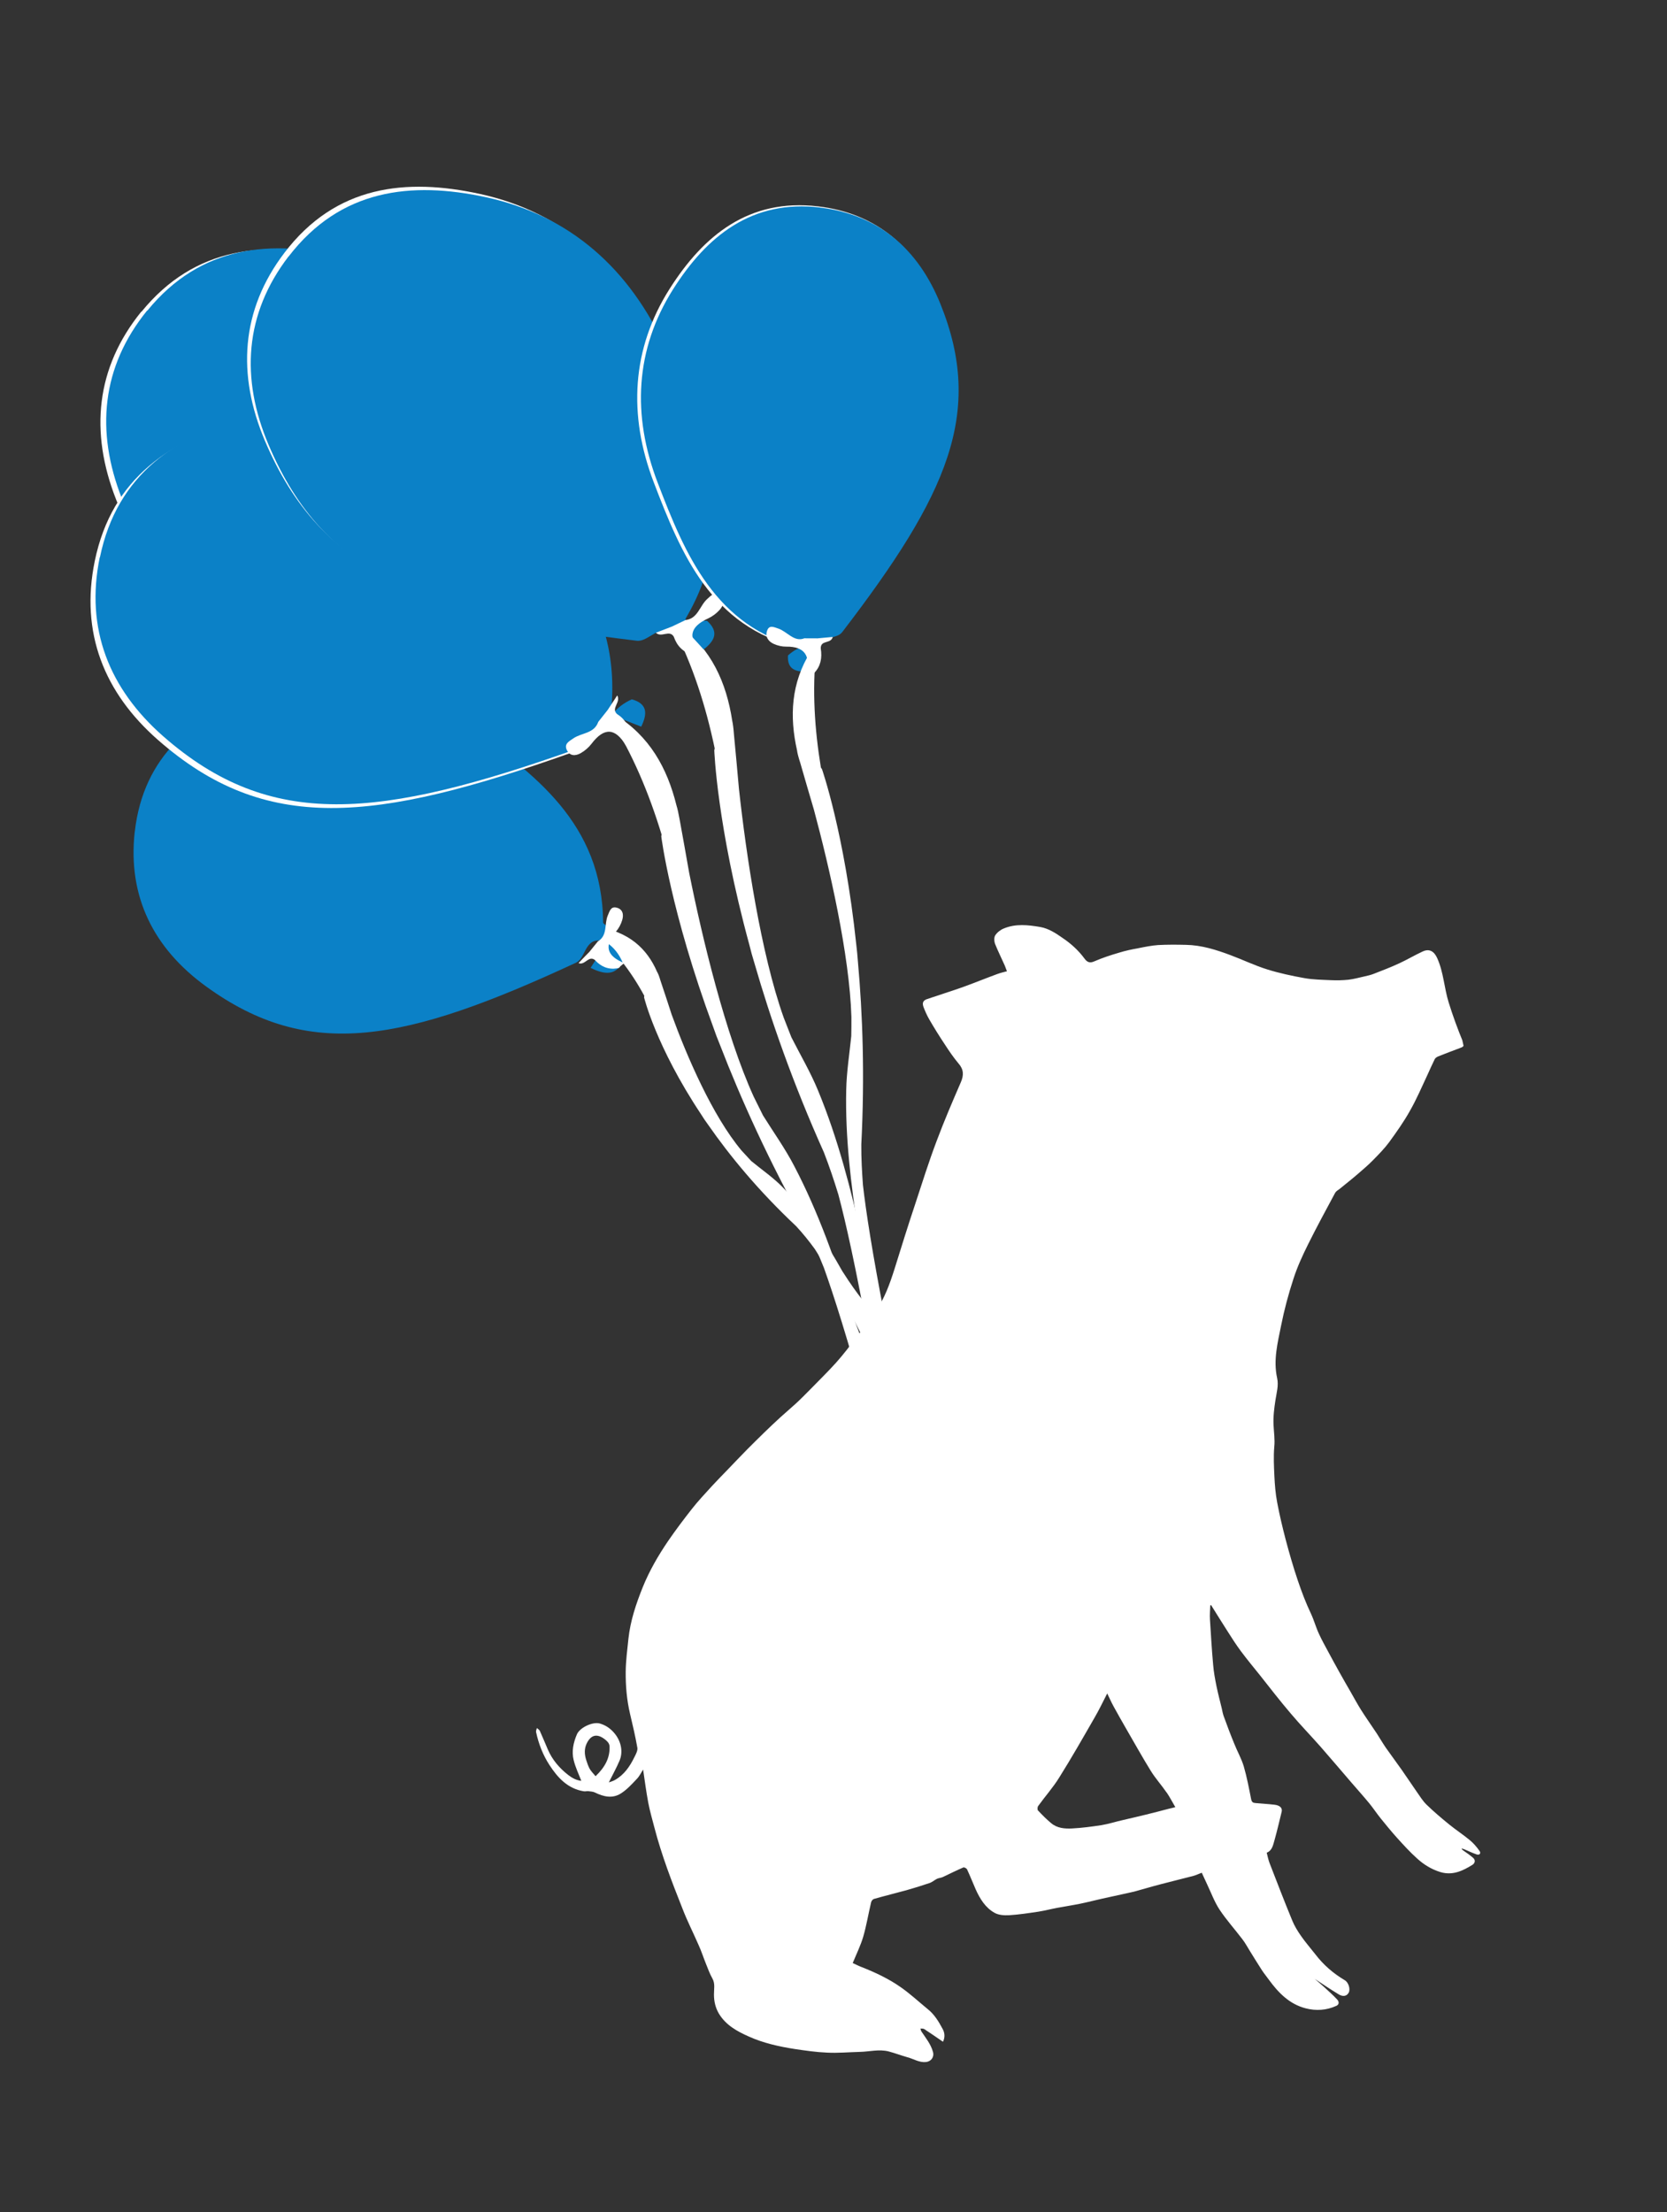 <?xml version="1.0" encoding="UTF-8"?> <svg xmlns="http://www.w3.org/2000/svg" width="153" height="203" viewBox="0 0 153 203" fill="none"><rect x="0" y="0" width="153" height="203" fill="#333333" stroke="none"/> <g clip-path="url(#clip0_244_2535)"> <path d="M50.967 63.05C50.155 62.996 49.379 63.105 48.675 63.473C49.309 64.197 49.934 64.936 50.587 65.682C51.63 64.897 52.072 64.115 50.967 63.05Z" fill="#0B81C7"></path> <path d="M12.98 28.616C17.896 22.578 24.408 22.023 31.239 23.706C38.931 25.602 44.296 30.685 47.391 38.168C50.715 46.202 53.837 54.387 48.475 62.875C48.407 62.982 48.55 63.212 48.59 63.387C48.428 64.185 48.218 64.888 47.224 64.258C45.972 63.239 45.003 64.94 43.93 64.774C24.763 61.895 15.477 58.099 10.652 45.833C8.233 39.669 8.782 33.758 12.975 28.591L12.98 28.616Z" fill="white"></path> <path d="M13.511 28.523C18.426 22.485 24.938 21.93 31.769 23.613C39.462 25.509 44.826 30.593 47.921 38.075C51.245 46.109 54.367 54.294 49.005 62.782C48.937 62.889 49.081 63.119 49.12 63.294C48.958 64.092 48.748 64.795 47.754 64.165C46.503 63.146 45.533 64.847 44.46 64.681C25.293 61.802 16.007 58.006 11.182 45.74C8.763 39.576 9.313 33.665 13.505 28.498L13.511 28.523Z" fill="#0B81C7"></path> <path d="M49.878 66.09C50.066 66.048 50.24 66.009 50.428 65.967C49.107 64.583 49.352 63.57 51.065 62.845C51.461 62.677 51.833 62.41 52.133 62.106C52.515 61.706 52.683 61.169 52.156 60.749C51.708 60.391 51.376 60.78 51.034 61.067C50.327 61.658 50.134 62.844 48.986 62.931C48.568 63.116 48.151 63.302 47.733 63.487C47.27 63.644 46.797 63.816 46.237 64.007C46.73 64.513 47.498 63.724 47.863 64.416C48.134 65.274 48.657 65.852 49.527 66.103L49.697 66.157L49.866 66.093L49.878 66.09Z" fill="white"></path> <path d="M120.36 181.341C120.735 181.664 121.106 181.974 121.468 182.3C121.896 182.689 122.322 183.066 122.718 183.489C122.942 183.728 122.893 183.975 122.654 184.081C121.737 184.497 120.78 184.554 119.832 184.307C118.357 183.93 117.336 182.886 116.464 181.69C116.254 181.396 116.022 181.12 115.821 180.811C115.459 180.249 115.109 179.684 114.76 179.119C114.517 178.741 114.307 178.328 114.03 177.971C113.34 177.062 112.572 176.211 111.94 175.263C111.464 174.543 111.155 173.694 110.783 172.911C110.629 172.578 110.476 172.245 110.299 171.865C110.02 171.967 109.784 172.085 109.537 172.154C108.546 172.415 107.55 172.652 106.559 172.914C105.741 173.124 104.918 173.374 104.102 173.596C103.865 173.649 103.615 173.705 103.378 173.759C102.654 173.921 101.914 174.074 101.19 174.237C100.515 174.388 99.859 174.561 99.182 174.7C98.48 174.845 97.769 174.952 97.064 175.083C96.472 175.19 95.891 175.347 95.308 175.438C94.419 175.572 93.519 175.708 92.626 175.764C92.172 175.787 91.654 175.759 91.278 175.542C90.438 175.074 89.939 174.254 89.547 173.384C89.28 172.775 89.034 172.147 88.756 171.553C88.709 171.459 88.5 171.348 88.416 171.38C87.782 171.654 87.157 171.965 86.528 172.263C86.362 172.34 86.166 172.344 86 172.421C85.764 172.54 85.558 172.73 85.313 172.811C84.606 173.049 83.908 173.271 83.192 173.471C82.204 173.745 81.208 173.982 80.223 174.268C80.111 174.294 79.976 174.455 79.952 174.579C79.703 175.632 79.525 176.709 79.23 177.733C78.983 178.563 78.595 179.346 78.264 180.155C78.526 180.267 78.795 180.416 79.082 180.523C80.334 181.016 81.565 181.593 82.67 182.369C83.54 182.974 84.321 183.704 85.14 184.374C85.762 184.864 86.162 185.536 86.524 186.216C86.705 186.556 86.755 186.951 86.549 187.378C85.959 186.972 85.4 186.586 84.832 186.215C84.74 186.157 84.6 186.175 84.479 186.163C84.501 186.263 84.527 186.375 84.584 186.454C84.979 187.048 85.429 187.59 85.629 188.307C85.763 188.788 85.459 189.185 84.985 189.238C84.369 189.298 83.859 188.953 83.3 188.803C82.727 188.643 82.167 188.427 81.581 188.27C80.689 188.037 79.788 188.291 78.9 188.307C77.909 188.332 76.907 188.426 75.911 188.374C74.918 188.334 73.928 188.189 72.938 188.043C71.497 187.815 70.076 187.504 68.734 186.9C67.655 186.42 66.625 185.864 65.977 184.788C65.658 184.243 65.527 183.656 65.529 183.025C65.525 182.54 65.652 182.053 65.387 181.574C65.149 181.155 64.98 180.694 64.799 180.236C64.564 179.659 64.38 179.07 64.123 178.511C63.635 177.387 63.074 176.292 62.633 175.144C61.667 172.709 60.726 170.269 60.064 167.727C59.868 166.971 59.644 166.207 59.498 165.439C59.311 164.431 59.174 163.412 59.025 162.395C58.851 162.671 58.69 163.009 58.445 163.26C57.989 163.743 57.527 164.254 56.963 164.604C56.203 165.076 55.388 164.891 54.605 164.503C54.427 164.411 54.191 164.412 53.987 164.379C53.854 164.369 53.719 164.413 53.583 164.391C52.114 164.156 51.194 163.155 50.434 161.987C49.835 161.071 49.431 160.033 49.203 158.956C49.177 158.843 49.252 158.708 49.277 158.585C49.362 158.671 49.494 158.733 49.544 158.84C49.803 159.411 50.038 159.989 50.285 160.563C50.694 161.509 51.349 162.267 52.145 162.889C52.51 163.175 52.912 163.386 53.355 163.431C53.106 162.792 52.813 162.188 52.655 161.541C52.448 160.734 52.623 159.934 52.949 159.165C53.215 158.541 54.402 157.986 55.047 158.169C55.537 158.309 55.935 158.561 56.298 158.952C57.045 159.768 57.197 160.797 56.862 161.581C56.579 162.249 56.222 162.88 55.879 163.574C56.048 163.51 56.248 163.465 56.434 163.357C57.284 162.878 57.808 162.117 58.23 161.248C58.367 160.981 58.542 160.653 58.496 160.388C58.313 159.34 58.068 158.305 57.823 157.271C57.524 155.999 57.416 154.698 57.428 153.409C57.44 152.409 57.57 151.408 57.675 150.414C57.852 148.746 58.38 147.184 58.994 145.655C59.602 144.154 60.415 142.751 61.323 141.418C62.015 140.41 62.753 139.431 63.518 138.458C64.079 137.742 64.716 137.074 65.325 136.399C65.81 135.87 66.313 135.364 66.813 134.845C67.409 134.225 67.992 133.609 68.59 133.002C69.103 132.48 69.621 131.983 70.136 131.474C70.632 130.995 71.118 130.532 71.63 130.063C72.109 129.627 72.606 129.214 73.073 128.781C73.508 128.381 73.935 127.944 74.352 127.523C75.151 126.7 75.981 125.897 76.747 125.043C77.439 124.271 78.065 123.435 78.694 122.611C79.274 121.864 79.838 121.107 80.373 120.331C81.186 119.164 81.662 117.837 82.093 116.48C82.716 114.464 83.351 112.444 84.017 110.444C84.648 108.518 85.253 106.597 85.969 104.704C86.65 102.884 87.416 101.098 88.186 99.324C88.462 98.685 88.462 98.16 87.985 97.611C87.52 97.058 87.109 96.455 86.708 95.836C86.214 95.094 85.741 94.334 85.291 93.556C85.079 93.196 84.912 92.801 84.76 92.415C84.62 92.026 84.728 91.805 85.107 91.681C86.143 91.33 87.185 91.004 88.218 90.641C89.336 90.246 90.441 89.788 91.556 89.381C91.835 89.279 92.122 89.214 92.419 89.135C92.346 88.928 92.285 88.771 92.226 88.627C91.932 87.958 91.603 87.31 91.333 86.635C91.243 86.406 91.224 86.03 91.34 85.846C91.514 85.571 91.827 85.33 92.128 85.21C93.22 84.755 94.35 84.882 95.482 85.074C96.261 85.214 96.924 85.656 97.562 86.104C98.32 86.616 98.998 87.238 99.545 87.982C99.77 88.286 100.01 88.416 100.427 88.23C101.168 87.907 101.938 87.655 102.713 87.429C103.301 87.244 103.904 87.122 104.496 87.015C105.086 86.896 105.688 86.774 106.295 86.73C107.137 86.685 107.991 86.691 108.835 86.711C110.257 86.734 111.597 87.155 112.914 87.647C114.059 88.072 115.164 88.612 116.32 88.969C117.42 89.313 118.563 89.555 119.698 89.76C120.505 89.907 121.346 89.915 122.168 89.954C122.698 89.979 123.233 89.965 123.759 89.912C124.257 89.853 124.751 89.716 125.251 89.604C125.513 89.545 125.788 89.483 126.041 89.387C126.85 89.074 127.659 88.761 128.431 88.404C129.157 88.071 129.85 87.653 130.575 87.32C131.181 87.039 131.619 87.295 131.902 87.914C132.498 89.225 132.544 90.658 132.965 92.007C133.342 93.222 133.782 94.422 134.272 95.612C134.416 95.96 134.333 96.058 134.054 96.16C133.364 96.419 132.675 96.679 132.001 96.948C131.882 97.001 131.743 97.085 131.688 97.189C131.453 97.662 131.236 98.157 131.016 98.639C130.492 99.754 130.012 100.886 129.399 101.955C128.838 102.96 128.169 103.898 127.498 104.823C127.065 105.406 126.552 105.928 126.04 106.45C125.581 106.92 125.074 107.349 124.579 107.775C124.053 108.234 123.493 108.662 122.951 109.111C122.805 109.223 122.629 109.315 122.545 109.465C121.703 111.032 120.858 112.586 120.072 114.167C119.556 115.202 119.071 116.255 118.715 117.359C118.256 118.761 117.87 120.2 117.581 121.656C117.266 123.236 116.849 124.826 117.219 126.475C117.37 127.15 117.165 127.813 117.065 128.478C116.947 129.24 116.848 130.023 116.888 130.789C116.919 131.451 117.024 132.097 116.955 132.782C116.878 133.665 116.924 134.574 116.965 135.457C117.004 136.275 117.069 137.088 117.223 137.893C117.435 139.013 117.697 140.123 117.987 141.239C118.328 142.527 118.692 143.798 119.118 145.054C119.469 146.091 119.854 147.107 120.327 148.103C120.605 148.697 120.775 149.341 121.053 149.935C121.312 150.507 121.616 151.043 121.91 151.593C122.246 152.214 122.585 152.846 122.933 153.464C123.261 154.047 123.588 154.629 123.928 155.209C124.253 155.78 124.565 156.353 124.915 156.917C125.382 157.653 125.88 158.354 126.357 159.074C126.638 159.51 126.894 159.951 127.188 160.384C127.671 161.076 128.174 161.738 128.657 162.43C129.12 163.088 129.56 163.763 130.022 164.421C130.31 164.829 130.582 165.279 130.934 165.62C131.604 166.271 132.317 166.872 133.038 167.458C133.647 167.952 134.308 168.381 134.904 168.877C135.242 169.156 135.544 169.508 135.796 169.871C135.95 170.086 135.784 170.281 135.525 170.182C135.128 170.048 134.744 169.858 134.354 169.696C134.283 169.673 134.215 169.662 134.144 169.638C134.182 169.748 134.24 169.774 134.304 169.826C134.615 170.044 134.939 170.26 135.219 170.513C135.45 170.723 135.369 171.004 135.126 171.15C134.228 171.706 133.314 172.135 132.204 171.806C131.387 171.556 130.686 171.123 130.06 170.555C129.404 169.967 128.811 169.312 128.218 168.658C127.71 168.089 127.224 167.503 126.751 166.913C126.371 166.447 126.051 165.955 125.671 165.489C125.131 164.836 124.571 164.213 124.022 163.575C123.082 162.487 122.152 161.383 121.2 160.297C120.303 159.278 119.348 158.298 118.473 157.26C117.494 156.115 116.57 154.918 115.636 153.736C115.054 153.014 114.46 152.294 113.897 151.541C113.446 150.933 113.042 150.302 112.635 149.658C112.133 148.879 111.637 148.071 111.146 147.289C111.146 147.289 111.077 147.33 111.076 147.383C111.063 147.793 111.025 148.208 111.052 148.622C111.142 150.019 111.218 151.407 111.346 152.796C111.401 153.453 111.519 154.096 111.652 154.748C111.791 155.426 111.965 156.082 112.129 156.754C112.182 156.992 112.223 157.232 112.301 157.464C112.613 158.326 112.936 159.185 113.283 160.026C113.558 160.726 113.942 161.387 114.158 162.113C114.444 163.099 114.634 164.12 114.833 165.125C114.895 165.4 115.012 165.452 115.225 165.47C115.802 165.524 116.372 165.554 116.951 165.621C117.475 165.674 117.714 165.922 117.634 166.268C117.421 167.13 117.223 168.001 116.982 168.856C116.847 169.306 116.779 169.82 116.261 170.028C116.352 170.375 116.413 170.703 116.533 171.004C117.214 172.754 117.883 174.507 118.599 176.237C118.804 176.742 119.094 177.215 119.403 177.658C119.811 178.248 120.285 178.785 120.728 179.355C121.472 180.33 122.381 181.11 123.425 181.729C123.756 181.918 123.956 182.516 123.795 182.854C123.632 183.179 123.288 183.283 122.863 183.024C122.058 182.535 121.27 182.003 120.484 181.484C120.484 181.484 120.484 181.484 120.475 181.499L120.36 181.341ZM107.073 164.504C106.605 163.821 106.048 163.211 105.615 162.508C104.832 161.24 104.106 159.932 103.358 158.643C102.97 157.969 102.58 157.282 102.202 156.593C102.003 156.231 101.838 155.848 101.622 155.41C101.221 156.196 100.865 156.945 100.447 157.656C99.391 159.494 98.337 161.345 97.206 163.147C96.638 164.062 95.913 164.868 95.284 165.744C95.213 165.839 95.204 166.09 95.271 166.154C95.649 166.555 96.04 166.953 96.475 167.314C97.026 167.781 97.721 167.836 98.395 167.802C99.303 167.756 100.194 167.635 101.095 167.499C101.752 167.39 102.4 167.179 103.062 167.031C103.774 166.871 104.496 166.696 105.205 166.524C105.901 166.355 106.582 166.176 107.276 165.994C107.438 165.957 107.588 165.924 107.873 165.847C107.595 165.371 107.364 164.924 107.088 164.513L107.073 164.504ZM55.927 160.164C55.91 159.971 55.692 159.757 55.518 159.625C54.85 159.106 54.272 159.157 53.864 159.97C53.609 160.474 53.637 161.006 53.807 161.532C53.894 161.801 53.981 162.07 54.115 162.316C54.246 162.549 54.449 162.753 54.663 163.007C55.505 162.201 56.027 161.309 55.94 160.161L55.927 160.164Z" fill="white"></path> <path d="M83.342 126.844C80.617 124.988 79.113 122.609 79.113 122.609C77.119 118.515 75.721 116.086 74.793 114.64C74.261 113.906 73.698 113.206 73.074 112.532C69.616 109.279 66.985 106.089 64.99 103.216C64.761 102.9 64.53 102.571 64.321 102.224C60.201 96.022 59.114 91.528 59.114 91.528C59.114 91.528 59.115 91.475 59.136 91.392C57.905 89.121 56.335 87.033 54.175 85.299C54.258 85.084 54.422 84.995 54.663 85.019C57.717 85.476 59.383 87.057 60.307 89.186C60.409 89.347 60.508 89.614 60.62 89.996C60.971 91.032 61.309 92.072 61.647 93.112C63.018 96.886 65.385 102.406 68.068 105.597C68.362 105.911 68.658 106.239 68.952 106.553C69.917 107.347 70.986 108.079 71.841 108.963C74.104 111.277 75.779 113.946 77.324 116.684C77.361 116.728 77.384 116.776 77.423 116.832C79.733 120.462 82.224 122.856 84.403 124.441C84.061 125.252 83.703 126.055 83.348 126.869L83.342 126.844Z" fill="white"></path> <path d="M57.127 88.285C56.827 87.591 56.373 86.971 55.692 86.507C55.196 87.275 54.699 88.043 54.205 88.823C55.488 89.454 56.507 89.553 57.127 88.285Z" fill="#0B81C7"></path> <path d="M12.369 76.344C13.159 69.341 17.762 65.71 23.675 63.596C30.343 61.22 36.789 62.412 42.695 66.521C49.038 70.938 55.288 75.586 55.355 84.654C55.352 84.759 55.576 84.88 55.692 84.985C55.949 85.662 56.132 86.304 55.085 86.316C53.663 86.175 53.755 87.927 52.866 88.349C37.139 95.658 28.374 97.401 18.893 90.512C14.129 87.052 11.7 82.308 12.366 76.331L12.369 76.344Z" fill="#0B81C7"></path> <path d="M56.906 88.703C57.039 88.594 57.16 88.488 57.293 88.379C55.653 87.737 55.437 86.775 56.54 85.49C56.789 85.198 56.994 84.824 57.105 84.445C57.257 83.951 57.179 83.431 56.571 83.291C56.058 83.17 55.951 83.627 55.787 84.006C55.451 84.79 55.782 85.857 54.879 86.388C54.622 86.708 54.354 87.031 54.098 87.351C53.789 87.669 53.467 87.991 53.097 88.389C53.7 88.621 54.009 87.659 54.592 88.093C55.151 88.716 55.831 88.996 56.629 88.87L56.791 88.833L56.912 88.727L56.906 88.703Z" fill="white"></path> <path d="M83.796 137.4C81.07 133.614 79.64 129.578 79.64 129.578C77.811 122.888 76.508 118.836 75.627 116.369C75.121 115.105 74.579 113.861 73.963 112.635C70.561 106.534 68.005 100.873 66.097 95.933C65.868 95.38 65.649 94.813 65.455 94.239C61.543 83.646 60.694 76.762 60.694 76.762C60.694 76.762 60.705 76.694 60.72 76.586C59.572 72.814 58.063 69.189 55.925 65.797C56.022 65.526 56.203 65.459 56.445 65.601C59.606 67.53 61.237 70.472 62.088 73.916C62.178 74.198 62.27 74.61 62.377 75.203C62.676 76.829 62.966 78.471 63.253 80.099C64.45 86.078 66.583 94.944 69.172 100.637C69.46 101.216 69.747 101.794 70.034 102.373C70.997 103.916 72.066 105.408 72.9 107.019C75.126 111.271 76.703 115.787 78.149 120.358C78.168 120.445 78.21 120.515 78.23 120.602C80.41 126.754 82.87 131.229 85.036 134.392C84.62 135.404 84.204 136.416 83.773 137.418L83.796 137.4Z" fill="white"></path> <path d="M57.989 64.179C57.251 64.515 56.619 64.972 56.162 65.626C57.054 65.977 57.946 66.328 58.853 66.689C59.425 65.497 59.444 64.587 57.989 64.179Z" fill="#0B81C7"></path> <path d="M8.696 51.496C10.276 43.804 15.761 40.251 22.56 38.515C30.205 36.577 37.262 38.563 43.409 43.746C50.013 49.326 56.496 55.129 55.65 65.215C55.638 65.336 55.867 65.481 55.991 65.624C56.205 66.403 56.355 67.131 55.181 67.04C53.614 66.722 53.545 68.693 52.511 69.056C34.289 75.534 24.366 76.552 14.504 67.911C9.557 63.574 7.348 58.059 8.696 51.496Z" fill="white"></path> <path d="M9.17 51.153C10.75 43.462 16.235 39.908 23.034 38.172C30.679 36.234 37.736 38.221 43.883 43.404C50.487 48.983 56.97 54.787 56.124 64.873C56.112 64.993 56.341 65.139 56.465 65.282C56.679 66.061 56.829 66.788 55.655 66.697C54.088 66.379 54.019 68.351 52.985 68.714C34.763 75.191 24.84 76.21 14.978 67.568C10.028 63.219 7.807 57.706 9.155 51.143L9.17 51.153Z" fill="#0B81C7"></path> <path d="M57.715 67.928C57.621 68.094 57.539 68.256 57.445 68.422C56.473 66.776 55.443 66.745 54.298 68.249C54.035 68.596 53.683 68.898 53.311 69.113C52.823 69.393 52.276 69.411 52.005 68.789C51.779 68.249 52.241 68.028 52.604 67.775C53.362 67.238 54.528 67.344 54.911 66.247C55.196 65.881 55.484 65.528 55.769 65.162C56.043 64.746 56.317 64.331 56.65 63.823C57.01 64.438 56.059 64.992 56.624 65.522C57.373 65.997 57.788 66.678 57.807 67.579L57.809 67.763L57.697 67.906L57.715 67.928Z" fill="white"></path> <path d="M83.256 131.313C80.875 127.306 79.798 123.151 79.798 123.151C78.556 116.329 77.623 112.168 76.951 109.641C76.554 108.339 76.119 107.045 75.622 105.765C72.761 99.385 70.723 93.517 69.253 88.426C69.071 87.85 68.914 87.268 68.77 86.684C65.8 75.787 65.558 68.859 65.558 68.859C65.558 68.859 65.569 68.791 65.596 68.68C64.785 64.832 63.603 61.082 61.764 57.504C61.888 57.24 62.073 57.185 62.308 57.356C65.295 59.56 66.667 62.638 67.204 66.14C67.268 66.428 67.323 66.849 67.368 67.456C67.527 69.1 67.676 70.759 67.823 72.406C68.487 78.465 69.828 87.483 71.925 93.378C72.165 93.981 72.392 94.586 72.632 95.188C73.457 96.814 74.387 98.391 75.079 100.073C76.916 104.517 78.099 109.147 79.148 113.82C79.167 113.908 79.184 113.983 79.207 114.083C80.834 120.398 82.894 125.081 84.785 128.423C84.284 129.402 83.779 130.369 83.271 131.322L83.256 131.313Z" fill="white"></path> <path d="M64.897 56.972C64.078 56.946 63.308 57.079 62.619 57.457C63.263 58.165 63.923 58.883 64.582 59.602C65.608 58.794 66.019 57.993 64.882 56.962L64.897 56.972Z" fill="#0B81C7"></path> <path d="M26.113 23.189C30.814 17.015 37.252 16.306 44.082 17.805C51.767 19.494 57.243 24.433 60.552 31.815C64.102 39.747 67.44 47.844 62.385 56.472C62.33 56.577 62.461 56.81 62.513 56.982C62.375 57.774 62.197 58.496 61.183 57.897C59.915 56.922 59.001 58.636 57.923 58.51C38.819 56.142 29.486 52.606 24.326 40.481C21.738 34.382 22.101 28.459 26.103 23.204L26.113 23.189Z" fill="white"></path> <path d="M26.492 23.537C31.244 17.352 37.729 16.619 44.593 18.097C52.328 19.774 57.839 24.694 61.151 32.088C64.701 40.019 68.052 48.114 62.934 56.756C62.879 56.86 63.01 57.093 63.062 57.266C62.924 58.058 62.733 58.783 61.72 58.184C60.439 57.211 59.528 58.938 58.435 58.802C39.196 56.478 29.803 52.968 24.653 40.828C22.065 34.728 22.44 28.803 26.49 23.524L26.492 23.537Z" fill="#0B81C7"></path> <path d="M63.895 60.045C64.082 60.003 64.254 59.951 64.439 59.897C63.077 58.562 63.291 57.529 64.993 56.754C65.385 56.574 65.755 56.294 66.039 55.981C66.419 55.567 66.572 55.021 66.022 54.619C65.565 54.276 65.248 54.675 64.908 54.974C64.22 55.588 64.054 56.78 62.915 56.905C62.5 57.103 62.098 57.298 61.683 57.496C61.226 57.678 60.753 57.849 60.198 58.066C60.702 58.556 61.453 57.758 61.841 58.432C62.134 59.272 62.67 59.847 63.547 60.071L63.728 60.121L63.895 60.045Z" fill="white"></path> <path d="M75.069 18.938C68.749 18.19 64.581 21.593 61.469 26.491C57.97 32.001 57.64 38.073 59.997 44.251C62.535 50.887 65.276 57.491 73.238 59.419C73.334 59.436 73.384 59.661 73.453 59.79C73.996 60.167 74.51 60.472 74.757 59.524C74.934 58.211 76.451 58.658 77.012 57.942C86.776 45.278 90.172 37.73 86.137 27.755C84.106 22.738 80.456 19.566 75.069 18.938Z" fill="white"></path> <path d="M75.29 19.046C69.007 18.29 64.861 21.674 61.772 26.554C58.298 32.059 57.99 38.112 60.359 44.288C62.898 50.924 65.651 57.525 73.566 59.476C73.662 59.494 73.712 59.719 73.78 59.848C74.324 60.225 74.838 60.529 75.072 59.584C75.237 58.274 76.757 58.734 77.302 58.008C86.984 45.388 90.346 37.862 86.311 27.887C84.28 22.869 80.643 19.695 75.277 19.049L75.29 19.046Z" fill="#0B81C7"></path> <path d="M72.326 60.148C72.818 59.71 73.373 59.375 74.028 59.255C74.049 60.05 74.07 60.846 74.091 61.642C72.969 61.671 72.237 61.389 72.323 60.136L72.326 60.148Z" fill="#0B81C7"></path> <path d="M81.002 129.102C81.703 124.915 81.243 121.055 81.243 121.055C80.047 114.905 79.468 111.097 79.202 108.742C79.111 107.516 79.044 106.284 79.052 105.035C79.376 98.702 79.174 93.064 78.743 88.279C78.7 87.737 78.657 87.195 78.586 86.647C77.512 76.48 75.44 70.579 75.44 70.579C75.44 70.579 75.404 70.535 75.344 70.443C74.767 66.937 74.533 63.38 74.91 59.739C74.713 59.56 74.547 59.584 74.399 59.801C72.594 62.687 72.455 65.75 73.153 68.861C73.187 69.129 73.283 69.501 73.451 70.015C73.864 71.445 74.279 72.887 74.704 74.314C76.132 79.625 77.972 87.651 78.143 93.322C78.144 93.912 78.145 94.503 78.131 95.083C77.964 96.735 77.701 98.369 77.667 100.03C77.571 104.396 78.101 108.687 78.759 112.963C78.775 113.038 78.78 113.116 78.784 113.193C79.484 119.061 79.276 123.688 78.78 127.146C79.528 127.792 80.273 128.425 81.016 129.046L81.002 129.102Z" fill="white"></path> <path d="M74.47 61.872C74.308 61.908 74.146 61.945 73.996 61.978C74.453 60.157 73.833 59.324 72.171 59.343C71.793 59.349 71.379 59.258 71.013 59.091C70.546 58.881 70.187 58.449 70.419 57.846C70.618 57.329 71.05 57.56 71.432 57.684C72.239 57.95 72.886 58.959 73.823 58.578C74.23 58.579 74.637 58.58 75.031 58.583C75.467 58.538 75.906 58.505 76.432 58.453C76.266 59.12 75.32 58.702 75.329 59.501C75.478 60.399 75.307 61.159 74.744 61.745L74.629 61.876L74.473 61.884L74.47 61.872Z" fill="white"></path> </g> <defs> <clipPath id="clip0_244_2535"> <rect width="115.598" height="181.864" fill="white" transform="translate(0 25.307) rotate(-12.646)"></rect> </clipPath> </defs> </svg> 